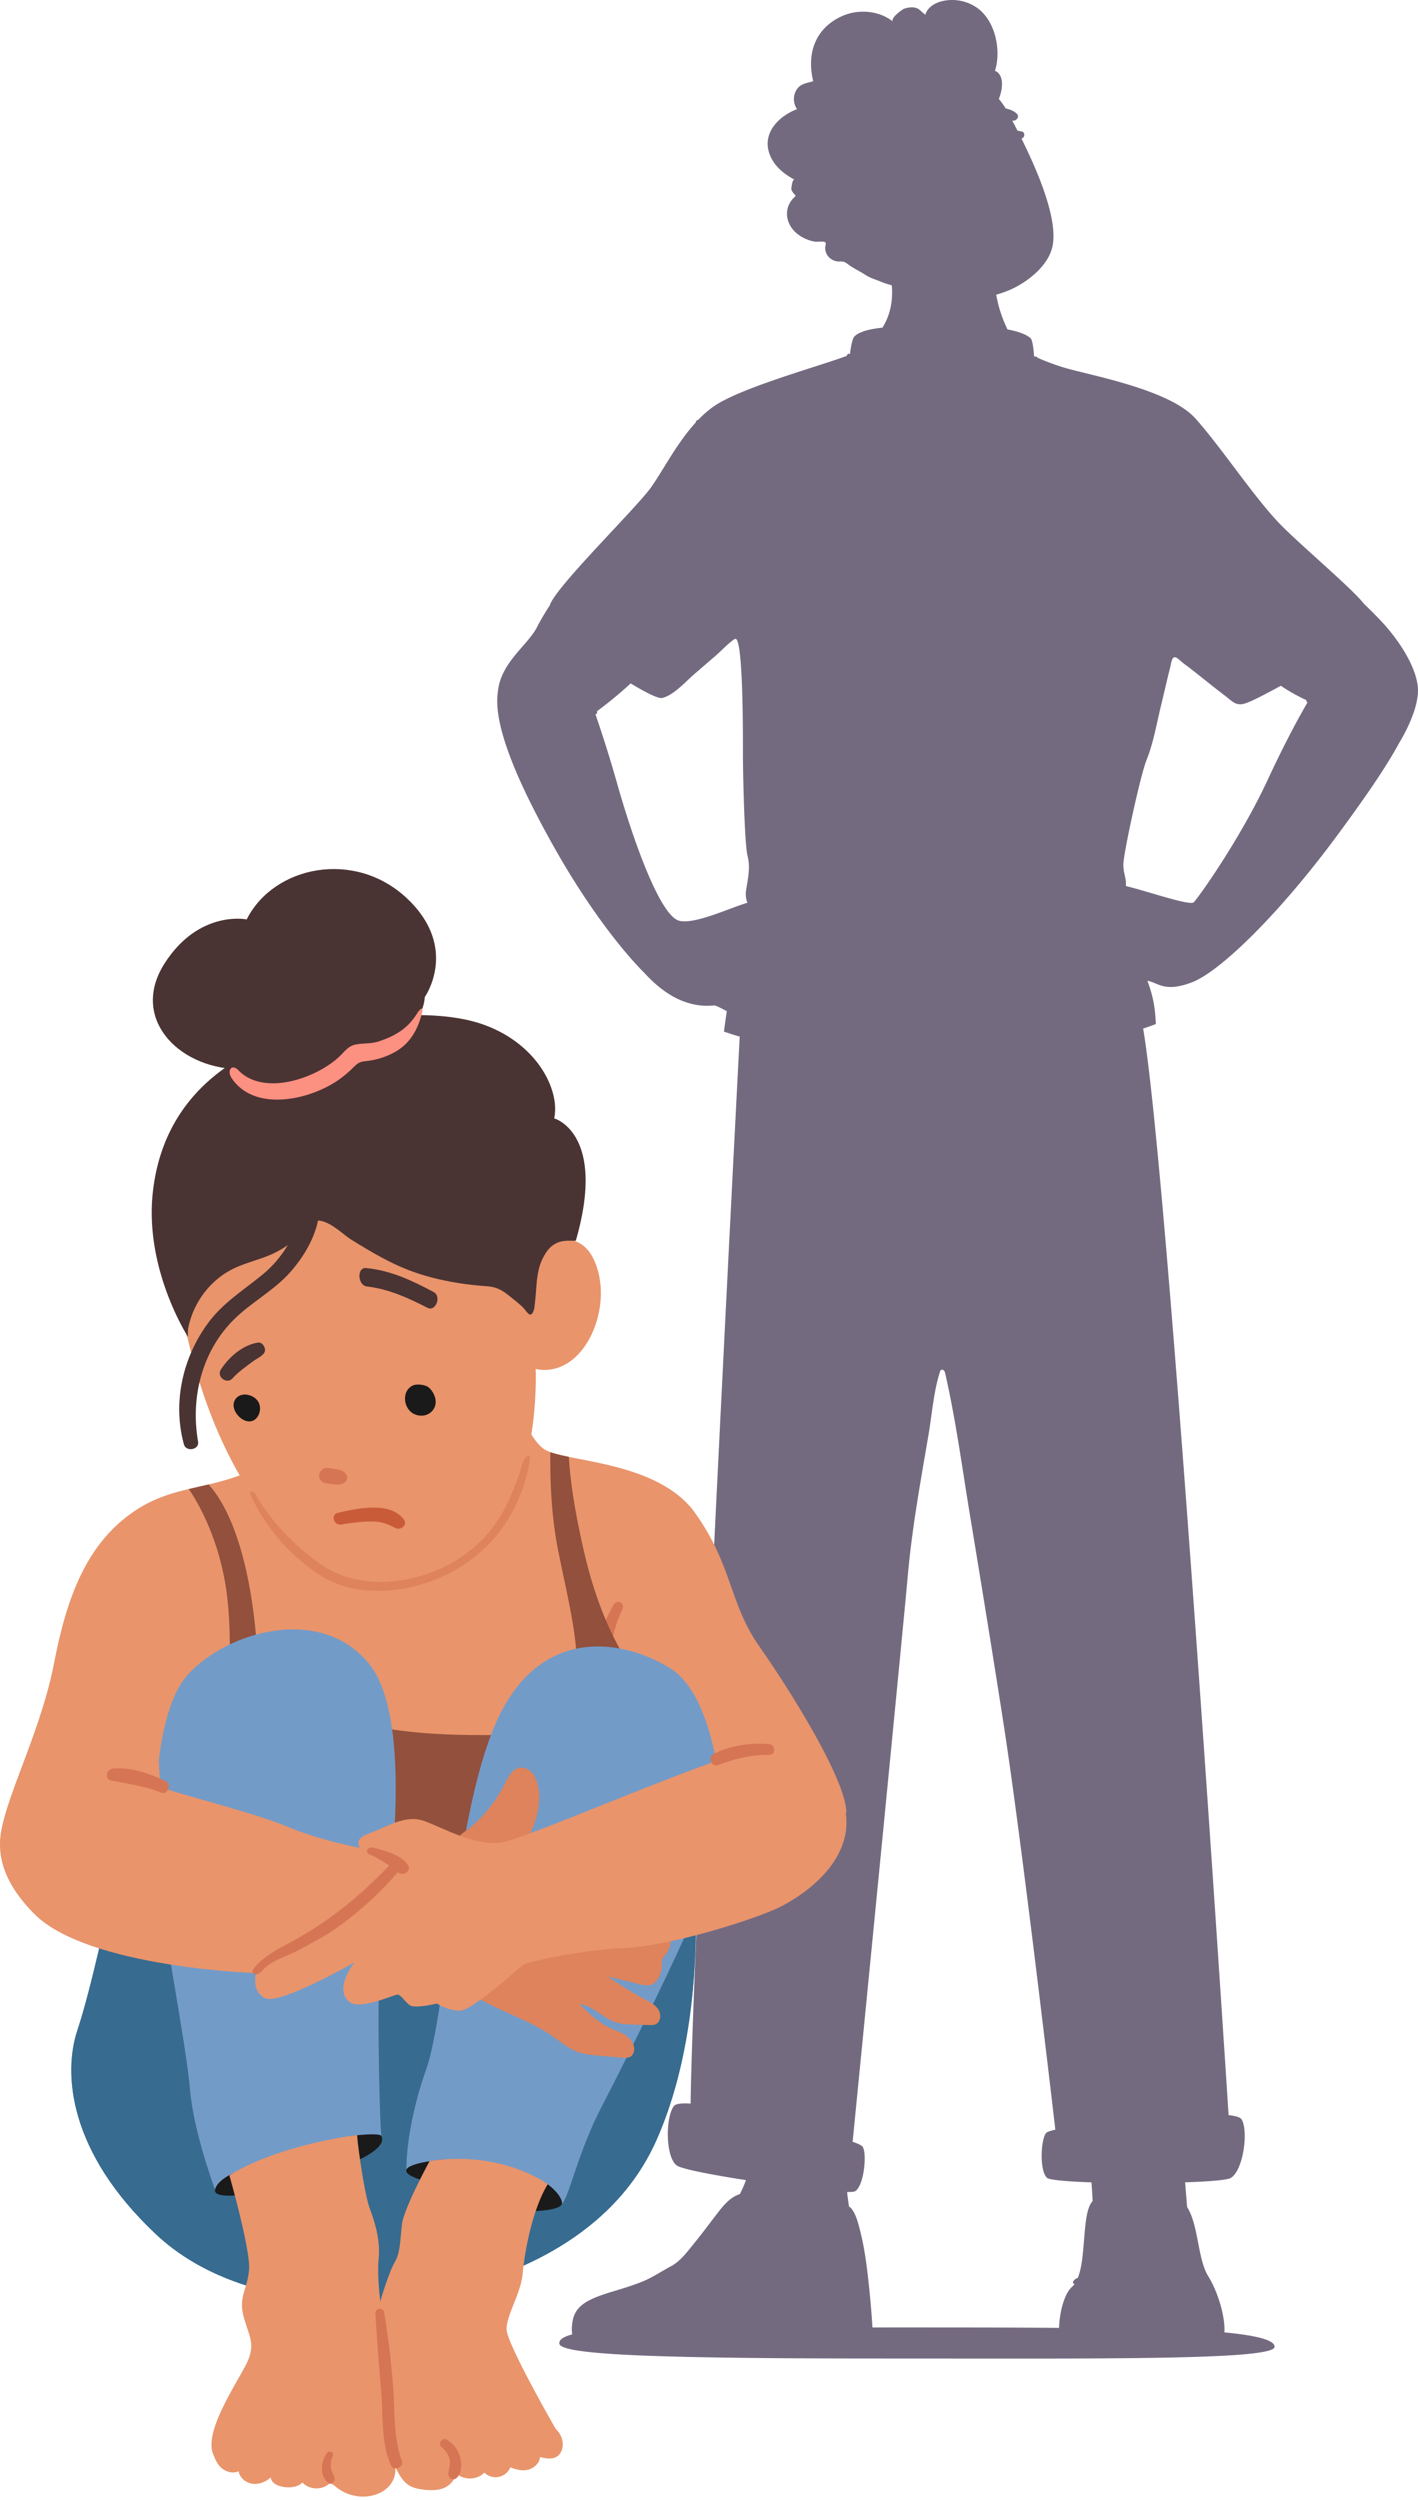 <svg xmlns="http://www.w3.org/2000/svg" viewBox="0 0 231 407"><g fill="none" fill-rule="nonzero"><path fill="#746A80" d="M194.465 146.9c-.61.61-7.318-1.733-11.061-2.649.126-1.245-.404-2.014-.404-3.486 0-1.753 2.772-14.526 3.78-17.03 1.1-2.735 1.62-5.79 2.306-8.645.41-1.71.812-3.422 1.218-5.133.148-.618.323-1.234.448-1.856.404-2.007 1.055-.822 2.232.04 1.14.835 2.238 1.73 3.348 2.606 1.108.876 2.21 1.758 3.34 2.609.519.391 1.193 1.075 1.848 1.237.871.216 1.464.149 7.136-2.943a29.12 29.12 0 0 0 4.162 2.34c-.032.185.049.307.182.361-1.37 2.359-3.669 6.547-6.44 12.514-4.535 9.768-11.338 19.284-12.095 20.036m-18.876 223.947c-.795.29-1.04.977-.519.981a2.886 2.886 0 0 1-.446.506c-.867.767-1.482 2.41-1.82 4.143-.16.832-.255 1.676-.283 2.522-8.885-.077-18.889-.07-29.39-.07h-1.002c-.13-2.086-.302-4.17-.516-6.25-.338-3.265-.726-6.57-1.558-9.756-.279-1.066-.58-2.276-1.236-3.191-.172-.24-.342-.393-.508-.48a50.252 50.252 0 0 1-.311-2.368c.71.002 1.178-.044 1.334-.146 1.423-.929 1.93-6.088 1.201-7.22-.142-.223-.75-.51-1.635-.824 1.358-13.767 8.207-83.377 8.998-92.286.68-7.643 2.076-15.25 3.362-22.812.572-3.355.835-7.054 1.875-10.286a.518.518 0 0 1 .126-.238c.138-.129.38-.073.51.063.129.137.175.328.217.511 1.738 7.628 2.77 15.437 4.043 23.152a4314.245 4314.245 0 0 1 4.203 25.876c.504 3.182 1.006 6.364 1.489 9.548 2.766 18.182 7.31 56.887 8.198 64.505-.79.175-1.337.357-1.495.538-.883 1.021-1.124 6.2.152 7.315.397.347 3.323.59 7.226.728.08 1.015.143 2.042.196 3.046-1.795 1.876-.99 8.94-2.41 12.493m-64.93-220.94c-3.034-.735-7.332-12.499-10.112-22.302A214.882 214.882 0 0 0 97 116.275c.186 0 .323-.135.262-.433a.764.764 0 0 1-.01-.046 66.074 66.074 0 0 0 5.49-4.53c2.5 1.52 4.518 2.52 5.138 2.37 1.903-.461 3.83-2.682 5.237-3.889 1.107-.95 2.204-1.912 3.314-2.857 1.058-.9 2.032-2.007 3.157-2.79a.477.477 0 0 1 .212-.099c1.318-.153 1.225 16.893 1.225 18.703 0 3.186.253 14.705.759 16.666.505 1.96 0 3.92-.253 5.636a3.886 3.886 0 0 0 .227 1.968c-2.905.853-8.536 3.554-11.097 2.935m120.289-38.29c-.505-3.774-3.547-7.799-5.322-9.812-.845-.959-2.239-2.351-3.467-3.545-1.88-2.41-9.5-8.823-13.26-12.555-4.308-4.278-9.885-12.83-14.192-17.61-4.309-4.78-17.488-7.045-21.543-8.302a38.267 38.267 0 0 1-4.134-1.545c-.09-.181-.228-.224-.363-.163l-.216-.1c-.1-1.6-.296-2.712-.61-2.971-.944-.782-2.68-1.195-3.718-1.382-.22-.452-.413-.889-.584-1.312-.662-1.618-.999-3.007-1.232-4.196l-.002-.013a5.814 5.814 0 0 1-.024-.128 18.8 18.8 0 0 0 1.917-.653c2.752-1.11 6.506-3.815 7.245-7.178.994-4.52-2.562-12.601-5.052-17.614.502-.017.684-.946.129-1.102a7.434 7.434 0 0 0-.773-.173c-.321-.626-.61-1.18-.851-1.64.626.181 1.298-.621.714-1.143-.533-.477-1.115-.678-1.768-.82a16.428 16.428 0 0 0-1.127-1.557c.343-.86.551-1.772.509-2.654-.039-.786-.382-1.666-1.136-1.907 1.05-3.37.068-8.194-2.96-10.3a7.114 7.114 0 0 0-5.72-1.039c-1.168.295-2.359 1.022-2.65 2.186-.542-.32-.882-.865-1.453-1.075-.59-.219-1.456-.099-2.03.108-.313.112-2.38 1.631-1.784 2.107-2.33-1.864-5.768-2.108-8.474-.838-4.332 2.036-5.606 6.18-4.546 10.521-1.058.36-2.075.342-2.75 1.466-.564.936-.514 2.2.123 3.09-2.392.903-4.656 2.87-4.785 5.41-.065 1.316.464 2.616 1.29 3.647.825 1.03 1.93 1.813 3.098 2.435-.383-.204-.573 1.461-.522 1.613.112.332.345.609.589.86.037.038.077.08.079.133.003.066-.052.117-.101.161-1.936 1.711-1.587 4.425.334 5.998a6.247 6.247 0 0 0 2.944 1.318c.357.058 1.387-.11 1.642.085.243.184.012.625.01.905-.003.385.093.772.283 1.107a2.288 2.288 0 0 0 1.903 1.131c.228.006.456-.024.68.016.376.064.69.31.995.537.835.62 1.776 1.025 2.635 1.593.816.54 1.616.752 2.525 1.124a14.27 14.27 0 0 0 1.828.606c.199 2.331-.156 4.734-1.527 6.902-1.533.145-3.63.507-4.542 1.413-.31.307-.556 1.377-.746 2.893-.193-.14-.44-.072-.505.28-4.555 1.706-17.129 5.14-21.557 8.147-.954.647-1.837 1.423-2.66 2.278-.205.03-.391.171-.376.4-3.142 3.421-5.4 7.938-7.356 10.656-1.845 2.563-9.726 10.452-13.884 15.433v.002c-1.382 1.654-2.352 2.986-2.552 3.696-.747 1.153-1.512 2.409-2.066 3.51-1.52 3.019-5.944 5.775-6.393 10.56v.013c-.708 4.562 2.014 12.545 8.928 24.898 7.603 13.585 14.192 20.126 14.7 20.63.507.503 2.248 2.569 4.814 4.024 3.549 2.013 6.337 1.51 6.844 1.51.193 0 1.017.405 2.004.933-.166 1.108-.32 2.218-.463 3.33.848.29 1.704.56 2.566.814-1.426 27.544-7.731 150.21-7.997 173.715-1.406-.092-2.425.004-2.726.402-1.39 1.842-1.39 8.287.464 9.667.763.568 5.66 1.521 11.268 2.386-.215.654-.558 1.433-.975 2.27-1.565.49-2.678 1.841-3.646 3.097-1.221 1.585-2.406 3.196-3.672 4.745-1.1 1.346-2.313 3.057-3.864 3.882-1.595.848-3.024 1.848-4.722 2.531-1.533.619-3.114 1.105-4.698 1.577-3.947 1.174-5.899 2.169-6.527 4.307a5.248 5.248 0 0 0-.138.601c-.136.813-.147 1.519-.057 2.112-1.47.385-2.173.88-2.085 1.517.268 1.949 18.675 2.407 53.458 2.407s63.053.291 63.054-1.91c.001-1.105-2.987-1.846-8.183-2.345.076-1.052-.094-2.356-.425-3.697-.475-1.96-1.303-3.995-2.196-5.438-1.766-2.853-1.544-8.253-3.448-11.28a1484.25 1484.25 0 0 1-.322-4.017c3.824-.124 6.774-.356 7.399-.696 2.032-1.108 2.946-7.49 1.83-9.507-.212-.384-1.004-.613-2.148-.735-1.368-21.22-10.032-154.026-13.919-176.9.694-.23 1.382-.475 2.063-.738a24.47 24.47 0 0 0-.297-3.156c-.253-1.505-.694-2.882-1.074-3.887 1.734.285 2.779 1.978 7.282.239 4.563-1.76 14.193-11.068 23.823-24.152 4.468-6.067 7.79-10.889 9.915-14.82h.001s3.517-5.555 3.01-9.33"/><path fill="#E9946B" d="M82.885 224.808s2.624 9.122 5.831 11.182c3.208 2.06 18.37 1.765 24.493 10.298 6.124 8.534 5.541 14.713 10.498 21.775 4.957 7.062 13.747 21.086 14.163 26.727.416 5.642-47.404 18-47.404 18l-86.603-4.12s-4.869-4.451-3.6-10.905c1.268-6.456 6.517-16.46 8.558-27.053 2.041-10.593 5.248-19.421 13.121-24.717 7.873-5.297 15.163-2.65 24.493-10.005 9.331-7.357 36.45-11.182 36.45-11.182"/><path fill="#D67554" d="M100.04 261.172c-1.605 2.545-2.513 5.517-2.423 8.545.034 1.165 1.69 1.14 1.777 0 .21-2.736.806-5.27 2.015-7.737.45-.92-.817-1.683-1.369-.808"/><path fill="#92503D" d="m33.908 310.099 13.416.639 50.251.132c.942-.262 1.954-.546 3.021-.85l3.136-37.396s-5.248-5.885-8.456-19.42c-1.865-7.87-2.447-13.05-2.609-16.011-1.206-.247-2.237-.488-3.01-.766-.06 3.346.03 9.76 1.245 15.894 1.75 8.827 4.083 17.067 2.625 23.54-1.458 6.474-3.79 6.179-3.79 6.179s-23.328 2.06-34.117-2.648c-10.789-4.708-13.705-9.71-13.705-9.71s-.544-19.75-7.93-28c-1.089.257-2.164.49-3.23.744 1.251 1.829 4.513 7.19 5.912 15.192 1.75 10.004 0 24.717 0 24.717L33.908 310.1v-.001Z"/><path fill="#739BC8" d="M17.844 309.585s-2.913 13.984-5.244 20.976c-2.33 6.992-1.457 19.81 12.82 33.212C39.693 377.173 63 374.553 63 374.553s33.211-1.75 43.99-26.22c10.78-24.473 4.662-57.393 4.662-57.393l-48.59 21.866-45.219-3.22v-.001Z"/><path fill="#376B90" d="M17.844 309.585s-2.913 13.984-5.244 20.976c-2.33 6.992-1.457 19.81 12.82 33.212C39.693 377.173 63 374.553 63 374.553s33.211-1.75 43.99-26.22c10.78-24.473 4.662-57.393 4.662-57.393l-48.59 21.866-45.219-3.22v-.001Z"/><path fill="#376B90" d="M51.46 315.964c.47-.26 42.374 1.27 42.374 1.27l-22.18 56.036-14.772 3.904-5.422-61.21Z"/><path fill="#739BC8" d="M66.205 353.576s-.292-6.7 3.205-16.606c3.495-9.905 4.661-42.826 11.944-57.684 7.284-14.857 20.684-12.235 27.968-7.574 7.283 4.66 9.031 22.432 7.866 29.133-1.166 6.7-15.44 34.96-19.228 42.243-3.787 7.283-5.244 14.567-6.409 15.732-1.166 1.165-25.346-5.244-25.346-5.244m-31.173 2.914s-3.496-9.323-4.079-16.315c-.582-6.992-4.66-28.26-5.243-34.085-.583-5.827-1.457-26.512 4.952-33.504 6.41-6.992 21.56-11.362 29.425-1.748 7.865 9.614 2.913 40.495 2.04 46.03-.875 5.536-.292 28.843 0 30.882.29 2.039-27.095 8.74-27.095 8.74"/><path fill="#1A1A1A" d="M72.348 351.57s-6.726.55-6.143 2.006c.582 1.457 8.157 2.622 8.157 2.622l12.236 3.788s5.244 0 4.953-1.457c-.292-1.457-2.33-2.913-2.33-2.913l-16.873-4.046Zm-33.237 5.794s-4.37.583-4.079-.874c.292-1.457 2.806-2.616 2.806-2.616l19.395-6.14s4.602-.567 4.894.016c.291.582.582 2.039-4.662 4.37-5.244 2.33-18.354 5.244-18.354 5.244"/><path fill="#E9946B" d="M37.364 354.159s3.496 12.236 3.205 15.44c-.292 3.206-1.748 4.37-.874 7.575s1.748 4.079.874 6.7c-.874 2.623-7.575 11.654-5.827 15.733.376.878.688 1.697 1.44 2.286.75.59 1.816.844 2.687.454.187 1.065 1.183 1.885 2.255 2.03 1.073.148 2.17-.301 2.97-1.03.118.92 1.158 1.408 2.075 1.55 1.088.167 2.31.048 3.104-.712 1.045 1.12 2.967 1.272 4.175.328.452-.354.907.077 1.355.437a6.995 6.995 0 0 0 5.334 1.444c1.185-.175 2.343-.681 3.167-1.55.824-.868 1.275-2.121 1.043-3.295.604 1.202 1.227 2.479 2.393 3.15.68.39 1.467.539 2.245.633 1.105.133 2.26.16 3.293-.256 1.032-.417 1.91-1.374 1.944-2.486 1.21 1.252 3.475 1.24 4.673-.023a2.667 2.667 0 0 0 2.357.696 2.662 2.662 0 0 0 1.895-1.566c.916.383 1.964.643 2.922.382.957-.26 1.807-1.062 1.908-2.048.928.226 1.983.433 2.778-.097.612-.408.907-1.178.917-1.915a3.377 3.377 0 0 0-1.124-2.535s-8.028-13.94-8.028-16.27c0-2.331 2.33-5.827 2.622-9.032.29-3.204 1.457-10.196 4.08-14.566 0 0-7.285-5.536-19.229-3.788 0 0-4.224 7.72-4.516 10.343-.29 2.622-.29 4.66-1.165 6.118-.874 1.456-2.33 6.118-2.33 6.409 0 .292-.583-4.08-.292-6.992.29-2.913-.583-5.827-1.457-8.157-.874-2.331-2.04-10.78-2.04-11.945 0 0-12.526 1.457-20.83 6.555"/><path fill="#D67554" d="M65.465 400.653c-1.404-3.792-1.119-8.2-1.433-12.194-.319-4.043-.784-8.042-1.463-12.04-.136-.803-1.467-.62-1.42.192.246 4.334.612 8.65.958 12.98.306 3.823-.019 8.25 1.585 11.81.447.99 2.153.283 1.772-.748m-10.97 2.788c-.158-.562-.476-1.037-.575-1.62a2.924 2.924 0 0 1 .27-1.863c.322-.64-.543-1.13-.952-.556-.96 1.35-1.227 3.716.253 4.81.497.367 1.152-.238 1.003-.77m20.417-3.594c-.352-1.14-1.12-2.023-2.12-2.65-.697-.438-1.565.63-.899 1.166.636.51 1.121 1.149 1.325 1.95.232.91-.175 1.657-.164 2.54.008.693.864 1.05 1.36.565.877-.861.84-2.465.498-3.571"/><path fill="#DE835C" d="M108.787 313.535c-1.116-2.634-3.642-4.453-6.33-5.433-2.686-.98-5.57-1.246-8.406-1.617-2.11-.276-4.232-.616-6.353-.457-1.587.12-3.15.52-4.6 1.178-2.933 1.332-5.384 3.784-6.512 6.8-1.128 3.018-.852 6.574.91 9.27l-.746 1.337c4.208 2.75 9.234 4.085 13.357 6.963 1.227.856 2.383 1.855 3.773 2.41 1.22.486 2.55.603 3.86.715l3.6.306c.495.042 1.037.072 1.44-.217.288-.205.456-.547.512-.895.156-.967-.488-1.907-1.292-2.467-.803-.56-1.76-.846-2.647-1.264-1.908-.9-3.455-2.4-4.963-3.876 2.186.234 3.76 2.233 5.84 2.94.965.329 2 .367 3.02.399.824.027 1.648.052 2.473.076.37.01.758.02 1.095-.137.824-.383.932-1.595.454-2.37-.478-.772-1.332-1.214-2.135-1.64a55.033 55.033 0 0 1-6.11-3.768l5.067 1.238c.72.176 1.512.347 2.18.025.41-.197.72-.558.953-.95.367-.616.567-1.33.577-2.046.004-.308-.026-.62.053-.918.127-.476.508-.833.788-1.238.864-1.25.735-2.965.142-4.364m-28.216-20.346a25.945 25.945 0 0 0 1.753-2.951c.526-1.025 1.152-2.206 2.283-2.422.724-.137 1.482.194 1.992.726.51.53.803 1.236.985 1.95.76 2.979-.253 6.12-1.586 8.89-.477.992-1.01 1.98-1.8 2.747-.638.622-1.425 1.075-2.25 1.416-1.155.478-2.426.747-3.663.559-1.237-.187-2.43-.875-3.047-1.964-.412-.726-.798-1.971-.56-2.81.198-.705 1.068-1.1 1.602-1.531a22.065 22.065 0 0 0 4.29-4.61"/><path fill="#E9946B" d="M25.71 275.79s0 14.568.583 15.15c.582.583 14.857 4.079 20.393 6.41 5.535 2.33 11.944 3.496 11.944 3.496s-1.165-1.457 1.457-2.331c2.622-.874 5.827-3.204 9.031-2.04 3.205 1.166 8.157 4.079 12.528 3.497 4.37-.583 38.164-15.732 43.99-15.732 5.827 0 9.906 1.456 11.945 9.905 2.04 8.449-6.409 14.275-10.488 16.314-4.078 2.04-18.062 6.41-25.345 6.7-7.284.293-15.733 2.332-16.315 2.623-.583.292-8.449 7.575-10.488 7.575-2.04 0-3.788-1.166-3.788-1.166s-3.495.874-4.369.292c-.874-.583-1.457-1.748-2.04-1.748-.582 0-6.118 2.622-7.866 1.165-1.748-1.457-.874-4.08.874-6.41 0 0-12.236 6.993-14.567 5.827-2.33-1.165-1.456-4.078-1.456-4.078s-27.385-.874-36.125-9.614c-8.74-8.74-4.953-15.441-3.787-17.772 1.165-2.33 23.89-18.062 23.89-18.062"/><path fill="#D67554" d="M66.441 303.597c-1.15-1.625-3.65-2.25-5.48-2.752-1.137-.312-1.672.783-.582 1.166.898.315 2.273 1.25 3.028 1.705-3.154 3.283-6.532 6.335-10.277 8.94a63.023 63.023 0 0 1-6.128 3.74c-2.029 1.094-4.11 2.183-5.594 4-.79.968.346 1.516 1.2.55 1.676-1.898 3.938-2.293 6.117-3.495 2.103-1.16 4.278-2.24 6.227-3.642 3.632-2.613 6.981-5.61 9.868-9.03l.041.037c.794.75 2.267-.25 1.58-1.22m-39.42-13.593c-2.57-1.245-5.744-2.337-8.64-2.063-1.024.096-1.43 1.689-.262 1.93 2.8.579 5.437.9 8.12 1.988 1.06.43 1.813-1.355.782-1.855m98.242-6.05c-3.065-.234-6.28.205-9.038 1.625-.974.502-.296 2.19.758 1.797 2.727-1.017 5.34-1.714 8.28-1.656 1.148.023 1.121-1.68 0-1.766"/><path fill="#E9946B" d="M87.266 222.893s.653 14.382-5.019 23.269c-6.243 9.783-21.185 16.443-31.946 7.643-10.762-8.8-19.163-25.15-21.863-48.425l18.828-12.113 40.8 9.23s5.954-2.86 8.56 2.344c3.748 7.484-1.315 19.669-9.36 18.052"/><path fill="#4A3333" d="M24.905 194.022c1.658-14.665 11.818-21.678 21.36-25.014 9.543-3.337 24.017-5.313 32.688-2.124 8.671 3.188 12.305 10.69 11.327 15.197 0 0 8.59 2.37 3.52 19.94-.01-.002-.019-.007-.03-.007-1.212-.03-2.294-.093-3.312.483-.837.433-1.47 1.28-1.909 2.133-1.319 2.333-1.07 5.222-1.455 7.856a.332.332 0 0 0 .006.12c-.01.07-.018.14-.029.208-.053.33-.247 1.187-.689 1.217-.315.02-.92-.908-1.143-1.126-.75-.734-1.584-1.37-2.4-2.025-1.19-.95-2.109-1.37-3.596-1.475-4.665-.328-9.587-1.25-13.88-3.117-2.824-1.23-5.475-2.808-8.086-4.432-1.61-1-3.935-3.52-6.037-3.088-.723.15-.679.46-1.06.97-.508.68-1.173 1.263-1.816 1.817-1.258 1.087-2.649 2.014-4.175 2.682-2.023.887-4.215 1.36-6.198 2.33-3.83 1.877-6.627 5.685-7.366 9.876l-.025 1.17-.11-.177c-.013.128-.03.256-.039.385a2.28 2.28 0 0 0-.035-.507c-1.098-1.83-6.8-11.89-5.51-23.292"/><path fill="#4A3333" d="M58.295 170.603s10.457-1.36 10.903-8.267c0 0 5.654-7.991-2.868-16.046-8.522-8.056-21.742-5.336-26.142 3.399 0 0-7.778-1.616-13.39 7.183-5.61 8.798 2.104 16.897 11.838 17.194 0 0 4.463 7.864 19.66-3.463"/><path fill="#FC9081" d="M38.848 174.257c4.131 4.29 12.753 1.293 16.5-2.3.766-.734 1.383-1.631 2.471-1.872 1.32-.292 2.607-.102 3.934-.552 2.75-.93 4.678-2.114 6.17-4.5.584-.932 1.117-1.243.807-.041-.75 2.92-2.124 5.148-4.762 6.485a12.228 12.228 0 0 1-4.236 1.266c-1.195.127-1.433.315-2.257 1.13a18.945 18.945 0 0 1-1.904 1.64c-4.556 3.442-13.904 5.754-17.796.077-.879-1.28-.045-2.493 1.073-1.333"/><path fill="#1A1A1A" d="M40.247 227.074c-.685-.1-1.385.076-1.83.639-1.056 1.335.382 3.345 1.8 3.66 1.708.38 2.615-1.77 1.89-3.093-.35-.641-1.096-1.095-1.86-1.206m29.183-1.417c-.685-.282-1.69-.328-2.214-.07-1.827.902-1.502 3.702.151 4.58.96.51 2.195.425 2.975-.38 1.107-1.14.617-2.827-.412-3.823a1.592 1.592 0 0 0-.5-.307"/><path fill="#D67554" d="M55.29 239.294c-.638-.151-1.307-.202-1.956-.29-.67-.09-1.296.49-1.352 1.14-.06.695.467 1.266 1.14 1.35.57.073 1.15.182 1.723.209.666.03 1.625-.253 1.694-1.06.06-.704-.65-1.207-1.25-1.35"/><path fill="#4A3333" d="M59.64 206.452c3.975.365 7.526 2.05 11.005 3.904 1.326.707.327 3.24-.99 2.57-3.14-1.595-6.339-3.078-9.877-3.475-1.52-.17-1.695-3.142-.139-3m-23.642 16.49c1.432-2.158 3.63-3.985 6.053-4.36.704-.108 1.344.946 1.053 1.56-.31.658-1.26 1.03-1.828 1.452-1.134.847-2.467 1.765-3.399 2.82-.913 1.037-2.68-.264-1.879-1.472"/><path fill="#4A3333" d="M34.003 215.26c2.371-3.163 5.641-5.201 8.664-7.661 3.49-2.84 5.177-6.196 6.725-10.315.561-1.492 2.736-.52 2.511.907-.523 3.3-2.49 6.552-4.694 9.008-2.682 2.988-6.319 4.847-9.143 7.667-5.207 5.2-7.046 12.72-5.794 19.856.231 1.318-1.964 1.72-2.313.438-1.872-6.86-.195-14.242 4.044-19.9"/><path fill="#C95B39" d="M65.818 247.428c-2.194-3.061-7.72-1.834-10.76-1.133-1.257.29-.704 2.109.527 1.905 1.67-.278 3.387-.504 5.087-.494 1.468.009 2.5.438 3.788 1.08.805.4 1.985-.483 1.358-1.358"/><path fill="#DE835C" d="M86.307 237.626c.15-1.124-.845-.56-1.165.583-.645 2.3-1.486 4.435-2.527 6.62a21.764 21.764 0 0 1-3.695 5.454c-3.266 3.506-7.63 5.81-12.302 6.784-5.003 1.043-10.238.532-14.485-2.464-3.98-2.808-8.03-6.91-10.4-11.15-.426-.763-1.258-.832-.874 0 1.748 3.787 4.268 7.213 7.283 9.905 3.286 2.933 6.322 4.962 10.775 5.48 8.183.952 16.94-2.6 22.108-9.015 2.63-3.265 4.7-7.827 5.282-12.197"/></g></svg>